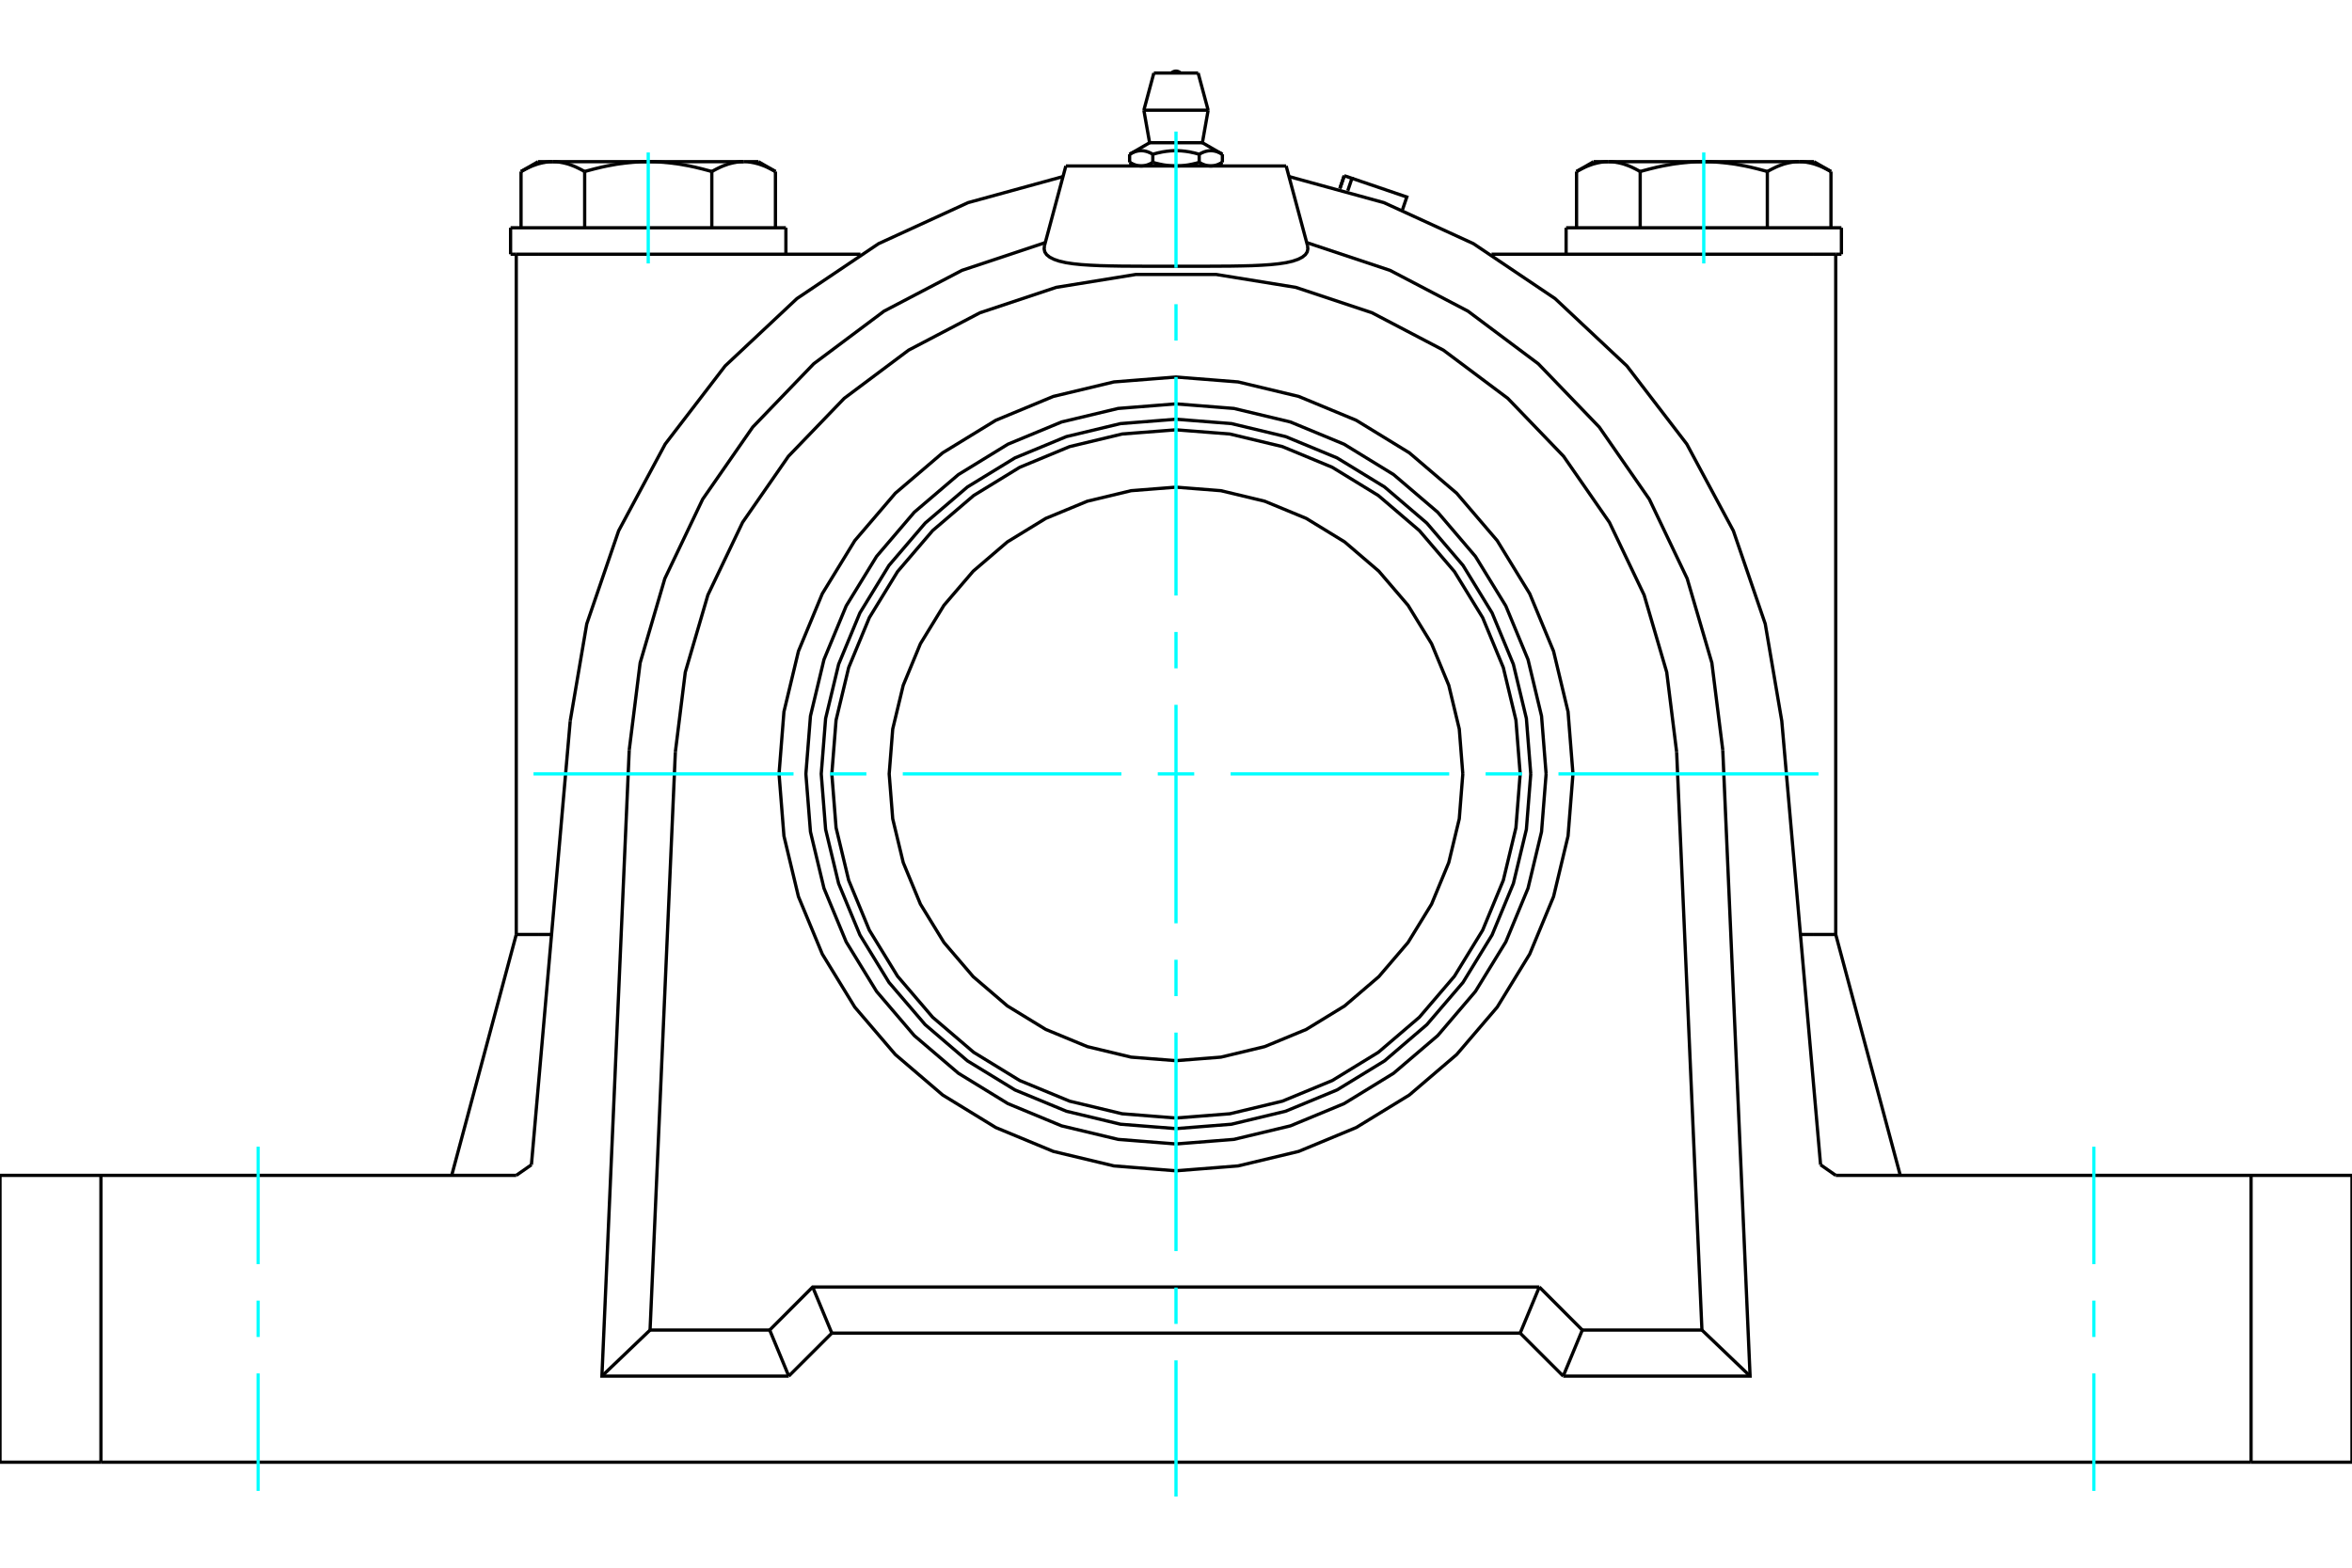 <?xml version="1.0" standalone="no"?>
<!DOCTYPE svg PUBLIC "-//W3C//DTD SVG 1.1//EN"
	"http://www.w3.org/Graphics/SVG/1.1/DTD/svg11.dtd">
<svg xmlns="http://www.w3.org/2000/svg" height="100%" width="100%" viewBox="0 0 36000 24000">
	<rect x="-1800" y="-1200" width="39600" height="26400" style="fill:#FFF"/>
	<g style="fill:none; fill-rule:evenodd" transform="matrix(1 0 0 1 0 0)">
		<g style="fill:none; stroke:#000; stroke-width:50; shape-rendering:geometricPrecision">
			<polyline points="24076,11848 24001,10897 23779,9970 23414,9089 22916,8276 22296,7551 21571,6932 20758,6434 19878,6069 18951,5847 18000,5772 17049,5847 16122,6069 15242,6434 14429,6932 13704,7551 13084,8276 12586,9089 12221,9970 11999,10897 11924,11848 11999,12798 12221,13726 12586,14606 13084,15419 13704,16144 14429,16764 15242,17262 16122,17627 17049,17849 18000,17924 18951,17849 19878,17627 20758,17262 21571,16764 22296,16144 22916,15419 23414,14606 23779,13726 24001,12798 24076,11848"/>
			<line x1="19686" y1="2541" x2="16314" y2="2541"/>
			<line x1="20509" y1="2885" x2="20575" y2="2690"/>
			<polyline points="20629,2920 20693,2730 20575,2690"/>
			<polyline points="21467,3210 21533,3016 20693,2730"/>
			<polyline points="20575,2690 20575,2690 20575,2690 20575,2690 20575,2690 20575,2690 20575,2690 20575,2690 20575,2690 20575,2690 20575,2690 20575,2690 20575,2690 20575,2690 20575,2690 20575,2690 20575,2690 20575,2690 20575,2690 20575,2690 20575,2690 20575,2690 20575,2690 20575,2690 20575,2690 20575,2690 20575,2690 20575,2690 20575,2690 20575,2690 20575,2690 20575,2690 20575,2690 20575,2690 20575,2690 20575,2690"/>
			<polyline points="25105,2626 25089,2617 25074,2609 25059,2601 25044,2593 25029,2585 25014,2578 25000,2571 24985,2564 24971,2557 24957,2551 24943,2545 24929,2539 24915,2534 24901,2529 24887,2524 24873,2519 24859,2514 24846,2510 24832,2506 24819,2503 24805,2499 24792,2496 24778,2493 24765,2490 24751,2488 24738,2485 24725,2483 24711,2481 24698,2480 24685,2478 24671,2477 24658,2477 24645,2476 24631,2476 24618,2475"/>
			<polyline points="26078,2475 26051,2476 26025,2476 25998,2477 25971,2477 25945,2478 25918,2480 25891,2481 25865,2483 25838,2485 25811,2488 25785,2490 25758,2493 25731,2496 25704,2499 25677,2503 25650,2506 25623,2510 25596,2514 25568,2519 25541,2524 25513,2529 25485,2534 25457,2539 25429,2545 25401,2551 25372,2557 25343,2564 25314,2571 25285,2578 25256,2585 25226,2593 25196,2601 25166,2609 25136,2617 25105,2626"/>
			<line x1="24618" y1="2475" x2="26078" y2="2475"/>
			<polyline points="27538,2475 27525,2476 27511,2476 27498,2477 27485,2477 27471,2478 27458,2480 27445,2481 27431,2483 27418,2485 27405,2488 27391,2490 27378,2493 27365,2496 27351,2499 27338,2503 27324,2506 27310,2510 27297,2514 27283,2519 27269,2524 27255,2529 27242,2534 27228,2539 27213,2545 27199,2551 27185,2557 27171,2564 27156,2571 27142,2578 27127,2585 27112,2593 27097,2601 27082,2609 27067,2617 27051,2626"/>
			<line x1="26078" y1="2475" x2="27538" y2="2475"/>
			<polyline points="27051,2626 27021,2617 26990,2609 26960,2601 26930,2593 26900,2585 26871,2578 26842,2571 26813,2564 26784,2557 26756,2551 26727,2545 26699,2539 26671,2534 26643,2529 26616,2524 26588,2519 26561,2514 26533,2510 26506,2506 26479,2503 26452,2499 26425,2496 26398,2493 26371,2490 26345,2488 26318,2485 26291,2483 26265,2481 26238,2480 26211,2478 26185,2477 26158,2477 26132,2476 26105,2476 26078,2475"/>
			<polyline points="24618,2475 24605,2476 24591,2476 24578,2477 24565,2477 24551,2478 24538,2480 24525,2481 24511,2483 24498,2485 24485,2488 24471,2490 24458,2493 24445,2496 24431,2499 24418,2503 24404,2506 24390,2510 24377,2514 24363,2519 24349,2524 24335,2529 24322,2534 24308,2539 24293,2545 24279,2551 24265,2557 24251,2564 24236,2571 24222,2578 24207,2585 24192,2593 24177,2601 24162,2609 24147,2617 24131,2626"/>
			<line x1="24392" y1="2475" x2="24618" y2="2475"/>
			<line x1="27538" y1="2475" x2="27764" y2="2475"/>
			<polyline points="28025,2626 28009,2617 27994,2609 27979,2601 27964,2593 27949,2585 27934,2578 27920,2571 27905,2564 27891,2557 27877,2551 27863,2545 27849,2539 27835,2534 27821,2529 27807,2524 27793,2519 27779,2514 27766,2510 27752,2506 27739,2503 27725,2499 27712,2496 27698,2493 27685,2490 27671,2488 27658,2485 27645,2483 27631,2481 27618,2480 27605,2478 27591,2477 27578,2477 27565,2476 27551,2476 27538,2475"/>
			<line x1="28025" y1="3487" x2="28025" y2="2626"/>
			<line x1="27051" y1="3487" x2="27051" y2="2626"/>
			<line x1="25105" y1="3487" x2="25105" y2="2626"/>
			<polyline points="11869,2626 11853,2617 11838,2609 11823,2601 11808,2593 11793,2585 11778,2578 11764,2571 11749,2564 11735,2557 11721,2551 11707,2545 11692,2539 11678,2534 11665,2529 11651,2524 11637,2519 11623,2514 11610,2510 11596,2506 11582,2503 11569,2499 11555,2496 11542,2493 11529,2490 11515,2488 11502,2485 11489,2483 11475,2481 11462,2480 11449,2478 11435,2477 11422,2477 11409,2476 11395,2476 11382,2475 11608,2475"/>
			<polyline points="10895,2626 10864,2617 10834,2609 10804,2601 10774,2593 10744,2585 10715,2578 10686,2571 10657,2564 10628,2557 10599,2551 10571,2545 10543,2539 10515,2534 10487,2529 10459,2524 10432,2519 10404,2514 10377,2510 10350,2506 10323,2503 10296,2499 10269,2496 10242,2493 10215,2490 10189,2488 10162,2485 10135,2483 10109,2481 10082,2480 10055,2478 10029,2477 10002,2477 9975,2476 9949,2476 9922,2475"/>
			<polyline points="11382,2475 11369,2476 11355,2476 11342,2477 11329,2477 11315,2478 11302,2480 11289,2481 11275,2483 11262,2485 11249,2488 11235,2490 11222,2493 11208,2496 11195,2499 11181,2503 11168,2506 11154,2510 11141,2514 11127,2519 11113,2524 11099,2529 11085,2534 11071,2539 11057,2545 11043,2551 11029,2557 11015,2564 11000,2571 10986,2578 10971,2585 10956,2593 10941,2601 10926,2609 10911,2617 10895,2626"/>
			<line x1="9922" y1="2475" x2="11382" y2="2475"/>
			<polyline points="8462,2475 8449,2476 8435,2476 8422,2477 8409,2477 8395,2478 8382,2480 8369,2481 8355,2483 8342,2485 8329,2488 8315,2490 8302,2493 8288,2496 8275,2499 8261,2503 8248,2506 8234,2510 8221,2514 8207,2519 8193,2524 8179,2529 8165,2534 8151,2539 8137,2545 8123,2551 8109,2557 8095,2564 8080,2571 8066,2578 8051,2585 8036,2593 8021,2601 8006,2609 7991,2617 7975,2626"/>
			<line x1="8236" y1="2475" x2="8462" y2="2475"/>
			<polyline points="9922,2475 9895,2476 9868,2476 9842,2477 9815,2477 9789,2478 9762,2480 9735,2481 9709,2483 9682,2485 9655,2488 9629,2490 9602,2493 9575,2496 9548,2499 9521,2503 9494,2506 9467,2510 9439,2514 9412,2519 9384,2524 9357,2529 9329,2534 9301,2539 9273,2545 9244,2551 9216,2557 9187,2564 9158,2571 9129,2578 9100,2585 9070,2593 9040,2601 9010,2609 8979,2617 8949,2626"/>
			<line x1="8462" y1="2475" x2="9922" y2="2475"/>
			<polyline points="8949,2626 8933,2617 8918,2609 8903,2601 8888,2593 8873,2585 8858,2578 8844,2571 8829,2564 8815,2557 8801,2551 8787,2545 8772,2539 8758,2534 8745,2529 8731,2524 8717,2519 8703,2514 8690,2510 8676,2506 8662,2503 8649,2499 8635,2496 8622,2493 8609,2490 8595,2488 8582,2485 8569,2483 8555,2481 8542,2480 8529,2478 8515,2477 8502,2477 8489,2476 8475,2476 8462,2475"/>
			<line x1="7975" y1="3487" x2="7975" y2="2626"/>
			<line x1="8949" y1="3487" x2="8949" y2="2626"/>
			<line x1="24131" y1="3487" x2="24131" y2="2626"/>
			<line x1="10895" y1="3487" x2="10895" y2="2626"/>
			<line x1="11869" y1="3487" x2="11869" y2="2626"/>
			<line x1="23971" y1="3487" x2="28185" y2="3487"/>
			<line x1="28185" y1="3892" x2="28098" y2="3892"/>
			<line x1="7815" y1="3487" x2="12029" y2="3487"/>
			<line x1="7902" y1="3892" x2="7815" y2="3892"/>
			<polyline points="0,17994 1545,17994 7902,17994"/>
			<polyline points="28098,17994 34455,17994 36000,17994"/>
			<line x1="27866" y1="17832" x2="28098" y2="17994"/>
			<line x1="7902" y1="17994" x2="8134" y2="17832"/>
			<line x1="7902" y1="14306" x2="8251" y2="14306"/>
			<line x1="7902" y1="14306" x2="6914" y2="17994"/>
			<line x1="8251" y1="14306" x2="8442" y2="14306"/>
			<line x1="8728" y1="11037" x2="8134" y2="17832"/>
			<polyline points="26369,11483 26787,21067 23927,21067"/>
			<line x1="23268" y1="20409" x2="23927" y2="21067"/>
			<line x1="12732" y1="20409" x2="23268" y2="20409"/>
			<line x1="12073" y1="21067" x2="12732" y2="20409"/>
			<polyline points="12073,21067 9213,21067 9631,11483"/>
			<polyline points="16000,3714 14724,4139 13532,4763 12455,5569 11522,6538 10755,7643 10176,8857 9798,10148 9631,11483"/>
			<polyline points="16271,2703 14818,3102 13448,3730 12198,4571 11099,5602 10182,6798 9469,8126 8981,9551 8728,11037"/>
			<line x1="1545" y1="17994" x2="1545" y2="22385"/>
			<line x1="34455" y1="22385" x2="1545" y2="22385"/>
			<line x1="34455" y1="22385" x2="34455" y2="17994"/>
			<polyline points="27866,17832 27272,11037 27019,9551 26531,8126 25818,6798 24901,5602 23802,4571 22552,3730 21182,3102 19729,2703"/>
			<polyline points="26369,11483 26202,10148 25824,8857 25245,7643 24478,6538 23545,5569 22468,4763 21276,4139 20000,3714"/>
			<polyline points="20013,3760 20018,3811 20008,3857 19980,3899 19933,3937 19868,3970 19786,3998 19686,4021 19573,4038 19447,4051 19312,4060 19163,4067 19001,4071 18829,4074 18649,4075 18464,4076 18277,4076 18091,4076 17909,4076 17723,4076 17536,4076 17351,4075 17171,4074 16999,4071 16837,4067 16688,4060 16553,4051 16427,4038 16314,4021 16214,3998 16132,3970 16067,3937 16020,3899 15992,3857 15982,3811 15987,3760"/>
			<line x1="19686" y1="2541" x2="20013" y2="3760"/>
			<line x1="16314" y1="2541" x2="15987" y2="3760"/>
			<line x1="24219" y1="20362" x2="23927" y2="21067"/>
			<line x1="23561" y1="19703" x2="24219" y2="20362"/>
			<line x1="23268" y1="20409" x2="23561" y2="19703"/>
			<line x1="12073" y1="21067" x2="11781" y2="20362"/>
			<line x1="12732" y1="20409" x2="12439" y2="19703"/>
			<polyline points="11781,20362 12439,19703 23561,19703"/>
			<line x1="26050" y1="20362" x2="24219" y2="20362"/>
			<line x1="25663" y1="11513" x2="26050" y2="20362"/>
			<polyline points="25663,11513 25511,10291 25165,9109 24634,7997 23932,6985 23078,6098 22092,5360 21000,4788 19832,4399 18616,4202 17384,4202 16168,4399 15000,4788 13908,5360 12922,6098 12068,6985 11366,7997 10835,9109 10489,10291 10337,11513"/>
			<line x1="9950" y1="20362" x2="10337" y2="11513"/>
			<line x1="11781" y1="20362" x2="9950" y2="20362"/>
			<line x1="26787" y1="21067" x2="26050" y2="20362"/>
			<line x1="9213" y1="21067" x2="9950" y2="20362"/>
			<line x1="27749" y1="3892" x2="22829" y2="3892"/>
			<line x1="28098" y1="3892" x2="27749" y2="3892"/>
			<line x1="8251" y1="3892" x2="7902" y2="3892"/>
			<line x1="13171" y1="3892" x2="8251" y2="3892"/>
			<line x1="36000" y1="22385" x2="34455" y2="22385"/>
			<line x1="1545" y1="22385" x2="0" y2="22385"/>
			<line x1="27558" y1="14306" x2="27749" y2="14306"/>
			<line x1="0" y1="22385" x2="0" y2="17994"/>
			<line x1="36000" y1="17994" x2="36000" y2="22385"/>
			<line x1="28098" y1="14306" x2="29086" y2="17994"/>
			<polyline points="27749,14306 28098,14306 28098,3892"/>
			<line x1="7902" y1="14306" x2="7902" y2="3892"/>
			<line x1="18710" y1="2362" x2="18710" y2="2486"/>
			<line x1="17596" y1="2185" x2="18404" y2="2185"/>
			<polyline points="17290,2362 17302,2355 17313,2349 17324,2343 17335,2338 17346,2334 17356,2329 17366,2325 17376,2322 17386,2319 17396,2316 17406,2314 17416,2312 17425,2310 17435,2309 17444,2308 17454,2307 17463,2307 17472,2307 17482,2307 17491,2308 17501,2309 17510,2310 17520,2312 17529,2314 17539,2316 17549,2319 17559,2322 17569,2325 17579,2329 17590,2334 17600,2338 17611,2343 17622,2349 17634,2355 17645,2362 17668,2355 17691,2349 17713,2343 17735,2338 17756,2334 17777,2329 17797,2325 17817,2322 17837,2319 17857,2316 17876,2314 17896,2312 17915,2310 17934,2309 17953,2308 17972,2307 17991,2307 18009,2307 18028,2307 18047,2308 18066,2309 18085,2310 18104,2312 18124,2314 18143,2316 18163,2319 18183,2322 18203,2325 18223,2329 18244,2334 18265,2338 18287,2343 18309,2349 18332,2355 18355,2362 18366,2355 18378,2349 18389,2343 18400,2338 18410,2334 18421,2329 18431,2325 18441,2322 18451,2319 18461,2316 18471,2314 18480,2312 18490,2310 18499,2309 18509,2308 18518,2307 18528,2307 18537,2307 18546,2307 18556,2308 18565,2309 18575,2310 18584,2312 18594,2314 18604,2316 18614,2319 18624,2322 18634,2325 18644,2329 18654,2334 18665,2338 18676,2343 18687,2349 18698,2355 18710,2362"/>
			<polyline points="18532,2541 18527,2541 18523,2540 18518,2540 18513,2540 18508,2539 18503,2539 18498,2538 18493,2538 18489,2537 18484,2536 18479,2535 18474,2534 18469,2533 18464,2532 18459,2531 18454,2529 18449,2528 18444,2526 18439,2525 18434,2523 18429,2521 18424,2519 18419,2517 18414,2515 18409,2513 18404,2511 18398,2508 18393,2506 18388,2503 18382,2501 18377,2498 18372,2495 18366,2492 18360,2489 18355,2486"/>
			<polyline points="18710,2486 18704,2489 18699,2492 18693,2495 18688,2498 18682,2501 18677,2503 18672,2506 18666,2508 18661,2511 18656,2513 18651,2515 18645,2517 18640,2519 18635,2521 18630,2523 18625,2525 18620,2526 18615,2528 18610,2529 18605,2531 18600,2532 18596,2533 18591,2534 18586,2535 18581,2536 18576,2537 18571,2538 18566,2538 18561,2539 18557,2539 18552,2540 18547,2540 18542,2540 18537,2541 18532,2541"/>
			<polyline points="18355,2362 18355,2486 18344,2489 18333,2492 18322,2495 18311,2498 18300,2501 18289,2503 18278,2506 18268,2508 18257,2511 18247,2513 18237,2515 18226,2517 18216,2519 18206,2521 18196,2523 18186,2525 18176,2526 18166,2528 18156,2529 18146,2531 18136,2532 18127,2533 18117,2534 18107,2535 18097,2536 18088,2537 18078,2538 18068,2538 18058,2539 18049,2539 18039,2540 18029,2540 18019,2540 18010,2541 18000,2541 17990,2541 17981,2540 17971,2540 17961,2540 17951,2539 17942,2539 17932,2538 17922,2538 17912,2537 17903,2536 17893,2535 17883,2534 17873,2533 17864,2532 17854,2531 17844,2529 17834,2528 17824,2526 17814,2525 17804,2523 17794,2521 17784,2519 17774,2517 17763,2515 17753,2513 17743,2511 17732,2508 17722,2506 17711,2503 17700,2501 17689,2498 17678,2495 17667,2492 17656,2489 17645,2486"/>
			<line x1="17645" y1="2362" x2="17645" y2="2486"/>
			<polyline points="17468,2541 17463,2541 17458,2540 17453,2540 17448,2540 17443,2539 17439,2539 17434,2538 17429,2538 17424,2537 17419,2536 17414,2535 17409,2534 17404,2533 17400,2532 17395,2531 17390,2529 17385,2528 17380,2526 17375,2525 17370,2523 17365,2521 17360,2519 17355,2517 17349,2515 17344,2513 17339,2511 17334,2508 17328,2506 17323,2503 17318,2501 17312,2498 17307,2495 17301,2492 17296,2489 17290,2486"/>
			<polyline points="17645,2486 17640,2489 17634,2492 17628,2495 17623,2498 17618,2501 17612,2503 17607,2506 17602,2508 17596,2511 17591,2513 17586,2515 17581,2517 17576,2519 17571,2521 17566,2523 17561,2525 17556,2526 17551,2528 17546,2529 17541,2531 17536,2532 17531,2533 17526,2534 17521,2535 17516,2536 17511,2537 17507,2538 17502,2538 17497,2539 17492,2539 17487,2540 17482,2540 17477,2540 17473,2541 17468,2541"/>
			<line x1="17290" y1="2362" x2="17290" y2="2486"/>
			<line x1="17508" y1="1687" x2="18492" y2="1687"/>
			<line x1="17661" y1="1118" x2="18339" y2="1118"/>
			<polyline points="22390,11848 22336,11161 22175,10491 21912,9855 21552,9267 21104,8744 20581,8296 19993,7936 19357,7673 18687,7512 18000,7458 17313,7512 16643,7673 16007,7936 15419,8296 14896,8744 14448,9267 14088,9855 13825,10491 13664,11161 13610,11848 13664,12535 13825,13205 14088,13841 14448,14428 14896,14952 15419,15400 16007,15760 16643,16023 17313,16184 18000,16238 18687,16184 19357,16023 19993,15760 20581,15400 21104,14952 21552,14428 21912,13841 22175,13205 22336,12535 22390,11848"/>
			<polyline points="23430,11848 23363,10999 23164,10170 22838,9383 22393,8656 21839,8008 21192,7455 20465,7010 19678,6684 18849,6485 18000,6418 17151,6485 16322,6684 15535,7010 14808,7455 14161,8008 13607,8656 13162,9383 12836,10170 12637,10999 12570,11848 12637,12697 12836,13526 13162,14313 13607,15040 14161,15687 14808,16241 15535,16686 16322,17012 17151,17211 18000,17278 18849,17211 19678,17012 20465,16686 21192,16241 21839,15687 22393,15040 22838,14313 23164,13526 23363,12697 23430,11848"/>
			<polyline points="23268,11848 23203,11024 23010,10220 22694,9456 22262,8751 21725,8123 21097,7586 20392,7154 19628,6837 18824,6644 18000,6580 17176,6644 16372,6837 15608,7154 14903,7586 14275,8123 13738,8751 13306,9456 12990,10220 12797,11024 12732,11848 12797,12672 12990,13476 13306,14240 13738,14945 14275,15573 14903,16110 15608,16542 16372,16858 17176,17051 18000,17116 18824,17051 19628,16858 20392,16542 21097,16110 21725,15573 22262,14945 22694,14240 23010,13476 23203,12672 23268,11848"/>
			<polyline points="23665,11848 23595,10962 23388,10097 23048,9276 22583,8518 22006,7842 21330,7265 20572,6800 19751,6460 18886,6253 18000,6183 17114,6253 16249,6460 15428,6800 14670,7265 13994,7842 13417,8518 12952,9276 12612,10097 12405,10962 12335,11848 12405,12734 12612,13599 12952,14420 13417,15178 13994,15854 14670,16431 15428,16896 16249,17236 17114,17443 18000,17513 18886,17443 19751,17236 20572,16896 21330,16431 22006,15854 22583,15178 23048,14420 23388,13599 23595,12734 23665,11848"/>
			<line x1="20575" y1="2690" x2="20509" y2="2885"/>
			<line x1="24392" y1="2475" x2="24131" y2="2626"/>
			<line x1="28025" y1="2626" x2="27764" y2="2475"/>
			<line x1="11869" y1="2626" x2="11608" y2="2475"/>
			<line x1="8236" y1="2475" x2="7975" y2="2626"/>
			<line x1="28185" y1="3892" x2="28185" y2="3487"/>
			<line x1="23971" y1="3487" x2="23971" y2="3892"/>
			<line x1="12029" y1="3892" x2="12029" y2="3487"/>
			<line x1="7815" y1="3487" x2="7815" y2="3892"/>
			<polyline points="18070,1118 18058,1108 18045,1100 18031,1094 18016,1090 18000,1089 17984,1090 17969,1094 17955,1100 17942,1108 17930,1118"/>
			<line x1="17596" y1="2185" x2="17290" y2="2362"/>
			<line x1="18710" y1="2362" x2="18404" y2="2185"/>
			<line x1="18615" y1="2541" x2="18710" y2="2486"/>
			<line x1="17290" y1="2486" x2="17385" y2="2541"/>
			<line x1="17508" y1="1687" x2="17596" y2="2185"/>
			<line x1="18404" y1="2185" x2="18492" y2="1687"/>
			<line x1="17661" y1="1118" x2="17508" y2="1687"/>
			<line x1="18492" y1="1687" x2="18339" y2="1118"/>
		</g>
		<g style="fill:none; stroke:#0FF; stroke-width:50; shape-rendering:geometricPrecision">
			<line x1="3951" y1="22824" x2="3951" y2="21026"/>
			<line x1="3951" y1="20468" x2="3951" y2="19911"/>
			<line x1="3951" y1="19353" x2="3951" y2="17555"/>
			<line x1="32049" y1="17555" x2="32049" y2="19353"/>
			<line x1="32049" y1="19911" x2="32049" y2="20468"/>
			<line x1="32049" y1="21026" x2="32049" y2="22824"/>
			<line x1="18000" y1="22911" x2="18000" y2="20826"/>
			<line x1="18000" y1="20268" x2="18000" y2="19711"/>
			<line x1="18000" y1="19153" x2="18000" y2="15808"/>
			<line x1="18000" y1="15250" x2="18000" y2="14693"/>
			<line x1="18000" y1="14135" x2="18000" y2="10790"/>
			<line x1="18000" y1="10232" x2="18000" y2="9675"/>
			<line x1="18000" y1="9117" x2="18000" y2="5772"/>
			<line x1="18000" y1="5214" x2="18000" y2="4657"/>
			<line x1="18000" y1="4099" x2="18000" y2="2014"/>
			<line x1="8166" y1="11848" x2="12146" y2="11848"/>
			<line x1="12703" y1="11848" x2="13261" y2="11848"/>
			<line x1="13818" y1="11848" x2="17164" y2="11848"/>
			<line x1="17721" y1="11848" x2="18279" y2="11848"/>
			<line x1="18836" y1="11848" x2="22182" y2="11848"/>
			<line x1="22739" y1="11848" x2="23297" y2="11848"/>
			<line x1="23854" y1="11848" x2="27834" y2="11848"/>
			<line x1="9922" y1="4033" x2="9922" y2="2334"/>
			<line x1="26078" y1="2334" x2="26078" y2="4033"/>
		</g>
	</g>
</svg>
